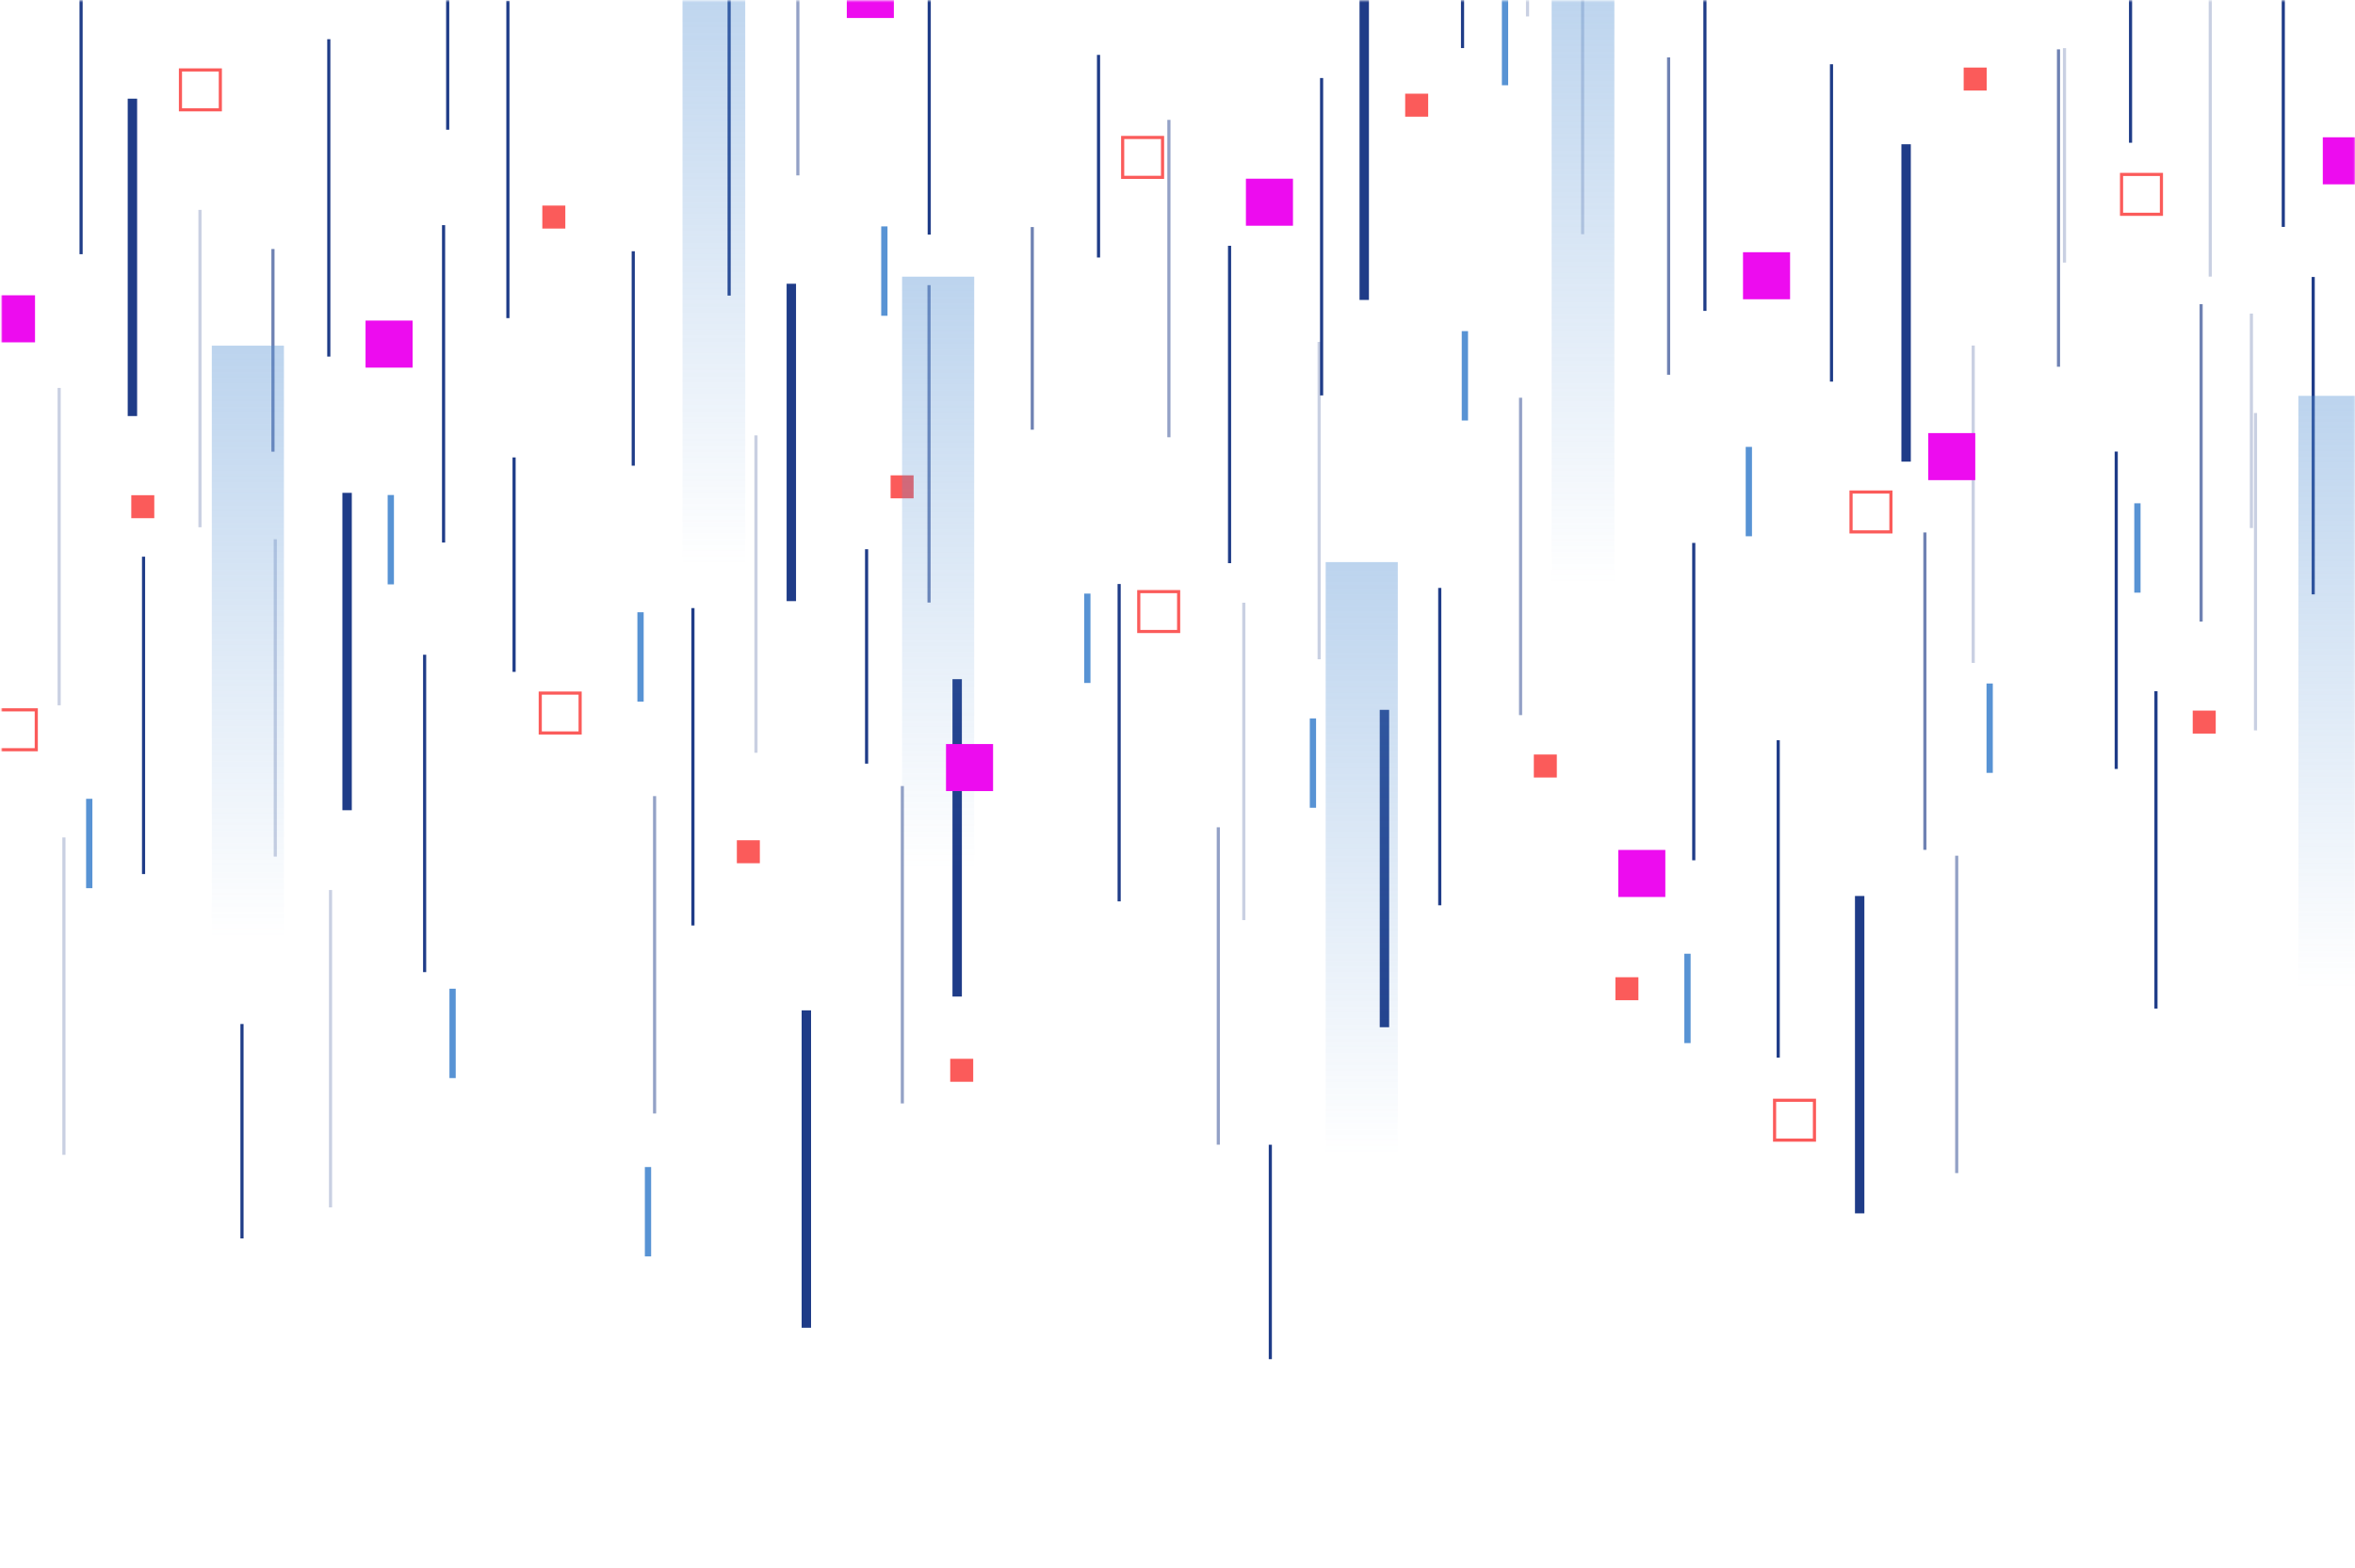 <svg width="1369" height="912" viewBox="0 0 1369 912" fill="none" xmlns="http://www.w3.org/2000/svg">
<mask id="mask0_618_43" style="mask-type:luminance" maskUnits="userSpaceOnUse" x="0" y="0" width="1369" height="913">
<path d="M1368.9 0.357H0.916V912.346H1368.9V0.357Z" fill="white"/>
</mask>
<g mask="url(#mask0_618_43)">
<path d="M1377.64 79.828H1350.28V107.188H1377.64V79.828Z" fill="#ED0CEF"/>
<path d="M403.722 353.589H401.898V538.139H403.722V353.589Z" fill="#1F3C88"/>
<path d="M48.047 -36.742H46.223V147.808H48.047V-36.742Z" fill="#1F3C88"/>
<path d="M1254.21 401.905H1252.38V586.455H1254.21V401.905Z" fill="#1F3C88"/>
<path d="M299.756 265.982H297.932V390.669H299.756V265.982Z" fill="#1F3C88"/>
<path d="M141.582 595.43H139.758V720.117H141.582V595.43Z" fill="#1F3C88"/>
<path opacity="0.24" d="M1201.04 27.99H1199.21V152.677H1201.04V27.99Z" fill="#1F3C88"/>
<path opacity="0.24" d="M1309.69 182.354H1307.87V307.041H1309.69V182.354Z" fill="#1F3C88"/>
<path d="M559.161 394.92H553.689V579.47H559.161V394.92Z" fill="#1F3C88"/>
<path d="M795.786 -10.149H790.314V174.401H795.786V-10.149Z" fill="#1F3C88"/>
<path d="M471.484 587.495H466.012V772.045H471.484V587.495Z" fill="#1F3C88"/>
<path d="M462.747 164.989H457.275V349.539H462.747V164.989Z" fill="#1F3C88"/>
<path d="M79.712 57.375H74.24V241.925H79.712V57.375Z" fill="#1F3C88"/>
<path d="M204.509 286.575H199.037V471.125H204.509V286.575Z" fill="#1F3C88"/>
<path d="M1110.79 83.877H1105.32V268.427H1110.79V83.877Z" fill="#1F3C88"/>
<path d="M807.532 412.758H802.061V597.308H807.532V412.758Z" fill="#1F3C88"/>
<path d="M1083.79 520.993H1078.32V705.543H1083.79V520.993Z" fill="#1F3C88"/>
<path d="M504.679 319.353H502.855V444.04H504.679V319.353Z" fill="#1F3C88"/>
<path d="M369.031 146.093H367.207V270.78H369.031V146.093Z" fill="#1F3C88"/>
<path d="M739.371 665.635H737.547V790.322H739.371V665.635Z" fill="#1F3C88"/>
<path d="M715.677 142.919H713.854V327.469H715.677V142.919Z" fill="#1F3C88"/>
<path d="M1034.62 430.433H1032.79V614.983H1034.62V430.433Z" fill="#1F3C88"/>
<path d="M258.771 130.917H256.947V315.467H258.771V130.917Z" fill="#1F3C88"/>
<path opacity="0.64" d="M600.986 132.03H599.162V249.859H600.986V132.03Z" fill="#1F3C88"/>
<path opacity="0.64" d="M159.584 144.798H157.76V262.627H159.584V144.798Z" fill="#1F3C88"/>
<path d="M639.508 31.912H637.684V149.741H639.508V31.912Z" fill="#1F3C88"/>
<path d="M1239.43 -34.827H1237.61V83.002H1239.43V-34.827Z" fill="#1F3C88"/>
<path d="M851.107 -89.875H849.283V27.954H851.107V-89.875Z" fill="#1F3C88"/>
<path d="M1328.22 -52.611H1326.4V131.939H1328.22V-52.611Z" fill="#1F3C88"/>
<path opacity="0.24" d="M920.912 -48.361H919.088V136.189H920.912V-48.361Z" fill="#1F3C88"/>
<path opacity="0.64" d="M970.906 33.352H969.082V217.902H970.906V33.352Z" fill="#1F3C88"/>
<path opacity="0.64" d="M1197.55 28.702H1195.73V213.252H1197.55V28.702Z" fill="#1F3C88"/>
<path opacity="0.64" d="M540.976 165.81H539.152V350.359H540.976V165.81Z" fill="#1F3C88"/>
<path opacity="0.64" d="M1280.45 176.863H1278.63V361.413H1280.45V176.863Z" fill="#1F3C88"/>
<path opacity="0.48" d="M525.455 457.062H523.631V641.612H525.455V457.062Z" fill="#1F3C88"/>
<path opacity="0.24" d="M723.959 350.47H722.135V535.02H723.959V350.47Z" fill="#1F3C88"/>
<path opacity="0.48" d="M680.42 69.705H678.596V254.255H680.42V69.705Z" fill="#1F3C88"/>
<path opacity="0.24" d="M888.9 -175H887.076V9.55H888.9V-175Z" fill="#1F3C88"/>
<path opacity="0.24" d="M440.367 253.16H438.543V437.71H440.367V253.16Z" fill="#1F3C88"/>
<path opacity="0.24" d="M193.054 517.527H191.23V702.077H193.054V517.527Z" fill="#1F3C88"/>
<path opacity="0.24" d="M160.933 313.552H159.109V498.102H160.933V313.552Z" fill="#1F3C88"/>
<path opacity="0.24" d="M117.158 122.034H115.334V306.584H117.158V122.034Z" fill="#1F3C88"/>
<path opacity="0.24" d="M38.07 486.958H36.246V671.508H38.07V486.958Z" fill="#1F3C88"/>
<path opacity="0.24" d="M767.752 198.806H765.928V383.356H767.752V198.806Z" fill="#1F3C88"/>
<path opacity="0.24" d="M1285.76 -23.72H1283.94V160.83H1285.76V-23.72Z" fill="#1F3C88"/>
<path opacity="0.24" d="M1312.08 240.155H1310.26V424.705H1312.08V240.155Z" fill="#1F3C88"/>
<path opacity="0.24" d="M35.299 225.563H33.475V410.113H35.299V225.563Z" fill="#1F3C88"/>
<path opacity="0.24" d="M1147.98 200.922H1146.15V385.472H1147.98V200.922Z" fill="#1F3C88"/>
<path opacity="0.48" d="M709.129 481.048H707.305V665.598H709.129V481.048Z" fill="#1F3C88"/>
<path opacity="0.48" d="M464.717 -82.561H462.893V101.989H464.717V-82.561Z" fill="#1F3C88"/>
<path opacity="0.48" d="M381.433 462.918H379.609V647.468H381.433V462.918Z" fill="#1F3C88"/>
<path opacity="0.48" d="M1138.38 497.573H1136.56V682.123H1138.38V497.573Z" fill="#1F3C88"/>
<path opacity="0.48" d="M884.851 231.272H883.027V415.822H884.851V231.272Z" fill="#1F3C88"/>
<path d="M992.01 -3.783H990.186V180.767H992.01V-3.783Z" fill="#1F3C88"/>
<path d="M985.517 315.687H983.693V500.236H985.517V315.687Z" fill="#1F3C88"/>
<path d="M1345.61 161.05H1343.78V345.6H1345.61V161.05Z" fill="#1F3C88"/>
<path d="M192.051 22.792H190.227V207.342H192.051V22.792Z" fill="#1F3C88"/>
<path d="M84.363 323.693H82.539V508.243H84.363V323.693Z" fill="#1F3C88"/>
<path d="M424.771 -12.666H422.947V171.884H424.771V-12.666Z" fill="#1F3C88"/>
<path d="M247.756 380.711H245.932V565.261H247.756V380.711Z" fill="#1F3C88"/>
<path d="M651.492 339.58H649.668V524.13H651.492V339.58Z" fill="#1F3C88"/>
<path d="M261.162 -109.118H259.338V75.432H261.162V-109.118Z" fill="#1F3C88"/>
<path opacity="0.64" d="M1119.89 309.612H1118.06V494.162H1119.89V309.612Z" fill="#1F3C88"/>
<path d="M837.865 341.86H836.041V526.41H837.865V341.86Z" fill="#1F3C88"/>
<path d="M769.176 45.373H767.352V229.923H769.176V45.373Z" fill="#1F3C88"/>
<path d="M1231.11 262.572H1229.29V447.122H1231.11V262.572Z" fill="#1F3C88"/>
<path d="M541.086 -48.124H539.262V136.426H541.086V-48.124Z" fill="#1F3C88"/>
<path d="M853.388 192.55H849.74V244.515H853.388V192.55Z" fill="#5893D4"/>
<path d="M1244.34 292.649H1240.69V344.614H1244.34V292.649Z" fill="#5893D4"/>
<path d="M1158.45 397.437H1154.8V449.402H1158.45V397.437Z" fill="#5893D4"/>
<path d="M633.91 345.161H630.262V397.126H633.91V345.161Z" fill="#5893D4"/>
<path d="M982.781 554.572H979.133V606.537H982.781V554.572Z" fill="#5893D4"/>
<path d="M765.052 417.737H761.404V469.702H765.052V417.737Z" fill="#5893D4"/>
<path d="M374.175 356.015H370.527V407.98H374.175V356.015Z" fill="#5893D4"/>
<path d="M264.917 574.91H261.27V626.875H264.917V574.91Z" fill="#5893D4"/>
<path d="M229.003 287.834H225.355V339.799H229.003V287.834Z" fill="#5893D4"/>
<path d="M876.716 -2.397H873.068V49.568H876.716V-2.397Z" fill="#5893D4"/>
<path d="M1018.46 259.854H1014.81V311.82H1018.46V259.854Z" fill="#5893D4"/>
<path d="M515.916 131.646H512.268V183.612H515.916V131.646Z" fill="#5893D4"/>
<path d="M53.703 464.486H50.055V516.451H53.703V464.486Z" fill="#5893D4"/>
<path d="M378.515 678.603H374.867V730.568H378.515V678.603Z" fill="#5893D4"/>
<path d="M1065.59 37.348H1063.77V221.898H1065.59V37.348Z" fill="#1F3C88"/>
<path d="M296.164 0.431H294.34V184.981H296.164V0.431Z" fill="#1F3C88"/>
<path d="M89.688 287.943H76.318V301.313H89.688V287.943Z" fill="#FB5B5A"/>
<path d="M337.239 403.019H314.057V426.201H337.239V403.019Z" stroke="#FB5B5A" stroke-width="1.824" stroke-miterlimit="10"/>
<path d="M21.089 412.758H-2.094V435.941H21.089V412.758Z" stroke="#FB5B5A" stroke-width="1.824" stroke-miterlimit="10"/>
<path d="M128.083 40.667H104.9V63.85H128.083V40.667Z" stroke="#FB5B5A" stroke-width="1.824" stroke-miterlimit="10"/>
<path d="M675.806 79.938H652.623V103.12H675.806V79.938Z" stroke="#FB5B5A" stroke-width="1.824" stroke-miterlimit="10"/>
<path d="M685.163 344.013H661.98V367.195H685.163V344.013Z" stroke="#FB5B5A" stroke-width="1.824" stroke-miterlimit="10"/>
<path d="M1054.77 639.771H1031.59V662.953H1054.77V639.771Z" stroke="#FB5B5A" stroke-width="1.824" stroke-miterlimit="10"/>
<path d="M1099.22 286.102H1076.04V309.284H1099.22V286.102Z" stroke="#FB5B5A" stroke-width="1.824" stroke-miterlimit="10"/>
<path d="M1256.47 101.424H1233.29V124.607H1256.47V101.424Z" stroke="#FB5B5A" stroke-width="1.824" stroke-miterlimit="10"/>
<path d="M531.09 276.397H517.721V289.767H531.09V276.397Z" fill="#FB5B5A"/>
<path d="M1288.04 413.196H1274.67V426.566H1288.04V413.196Z" fill="#FB5B5A"/>
<path d="M565.747 615.657H552.377V629.027H565.747V615.657Z" fill="#FB5B5A"/>
<path d="M328.63 119.536H315.26V132.906H328.63V119.536Z" fill="#FB5B5A"/>
<path d="M905.006 438.731H891.637V452.101H905.006V438.731Z" fill="#FB5B5A"/>
<path d="M441.715 488.581H428.346V501.951H441.715V488.581Z" fill="#FB5B5A"/>
<path d="M830.223 54.475H816.854V67.844H830.223V54.475Z" fill="#FB5B5A"/>
<path d="M1154.89 39.28H1141.52V52.65H1154.89V39.28Z" fill="#FB5B5A"/>
<path d="M952.43 568.234H939.061V581.604H952.43V568.234Z" fill="#FB5B5A"/>
<path d="M433.217 -16.059H396.756V328.673H433.217V-16.059Z" fill="url(#paint0_linear_618_43)"/>
<path d="M938.457 -5.115H901.996V339.616H938.457V-5.115Z" fill="url(#paint1_linear_618_43)"/>
<path d="M812.568 326.849H770.635V671.58H812.568V326.849Z" fill="url(#paint2_linear_618_43)"/>
<path d="M566.33 160.867H524.396V505.599H566.33V160.867Z" fill="url(#paint3_linear_618_43)"/>
<path d="M165.056 200.994H123.123V545.726H165.056V200.994Z" fill="url(#paint4_linear_618_43)"/>
<path d="M1378 230.178H1336.07V574.909H1378V230.178Z" fill="url(#paint5_linear_618_43)"/>
<path d="M239.858 186.402H212.498V213.762H239.858V186.402Z" fill="#ED0CEF"/>
<path d="M577.293 432.64H549.934V459.999H577.293V432.64Z" fill="#ED0CEF"/>
<path d="M751.629 103.904H724.27V131.264H751.629V103.904Z" fill="#ED0CEF"/>
<path d="M968.08 494.217H940.721V521.576H968.08V494.217Z" fill="#ED0CEF"/>
<path d="M1040.6 146.658H1013.24V174.018H1040.6V146.658Z" fill="#ED0CEF"/>
<path d="M1148.25 251.829H1120.89V279.189H1148.25V251.829Z" fill="#ED0CEF"/>
<path d="M519.619 -16.898H492.26V10.462H519.619V-16.898Z" fill="#ED0CEF"/>
<path d="M20.36 171.701H-7V199.061H20.36V171.701Z" fill="#ED0CEF"/>
</g>
<defs>
<linearGradient id="paint0_linear_618_43" x1="414.977" y1="328.673" x2="414.977" y2="-16.059" gradientUnits="userSpaceOnUse">
<stop stop-color="#5893D4" stop-opacity="0"/>
<stop offset="1" stop-color="#5893D4" stop-opacity="0.4"/>
</linearGradient>
<linearGradient id="paint1_linear_618_43" x1="920.218" y1="339.616" x2="920.218" y2="-5.115" gradientUnits="userSpaceOnUse">
<stop stop-color="#5893D4" stop-opacity="0"/>
<stop offset="1" stop-color="#5893D4" stop-opacity="0.4"/>
</linearGradient>
<linearGradient id="paint2_linear_618_43" x1="791.61" y1="671.58" x2="791.61" y2="326.849" gradientUnits="userSpaceOnUse">
<stop stop-color="#5893D4" stop-opacity="0"/>
<stop offset="1" stop-color="#5893D4" stop-opacity="0.4"/>
</linearGradient>
<linearGradient id="paint3_linear_618_43" x1="545.372" y1="505.599" x2="545.372" y2="160.867" gradientUnits="userSpaceOnUse">
<stop stop-color="#5893D4" stop-opacity="0"/>
<stop offset="1" stop-color="#5893D4" stop-opacity="0.4"/>
</linearGradient>
<linearGradient id="paint4_linear_618_43" x1="144.099" y1="545.726" x2="144.099" y2="200.994" gradientUnits="userSpaceOnUse">
<stop stop-color="#5893D4" stop-opacity="0"/>
<stop offset="1" stop-color="#5893D4" stop-opacity="0.4"/>
</linearGradient>
<linearGradient id="paint5_linear_618_43" x1="1357.04" y1="574.909" x2="1357.04" y2="230.178" gradientUnits="userSpaceOnUse">
<stop stop-color="#5893D4" stop-opacity="0"/>
<stop offset="1" stop-color="#5893D4" stop-opacity="0.4"/>
</linearGradient>
</defs>
</svg>
